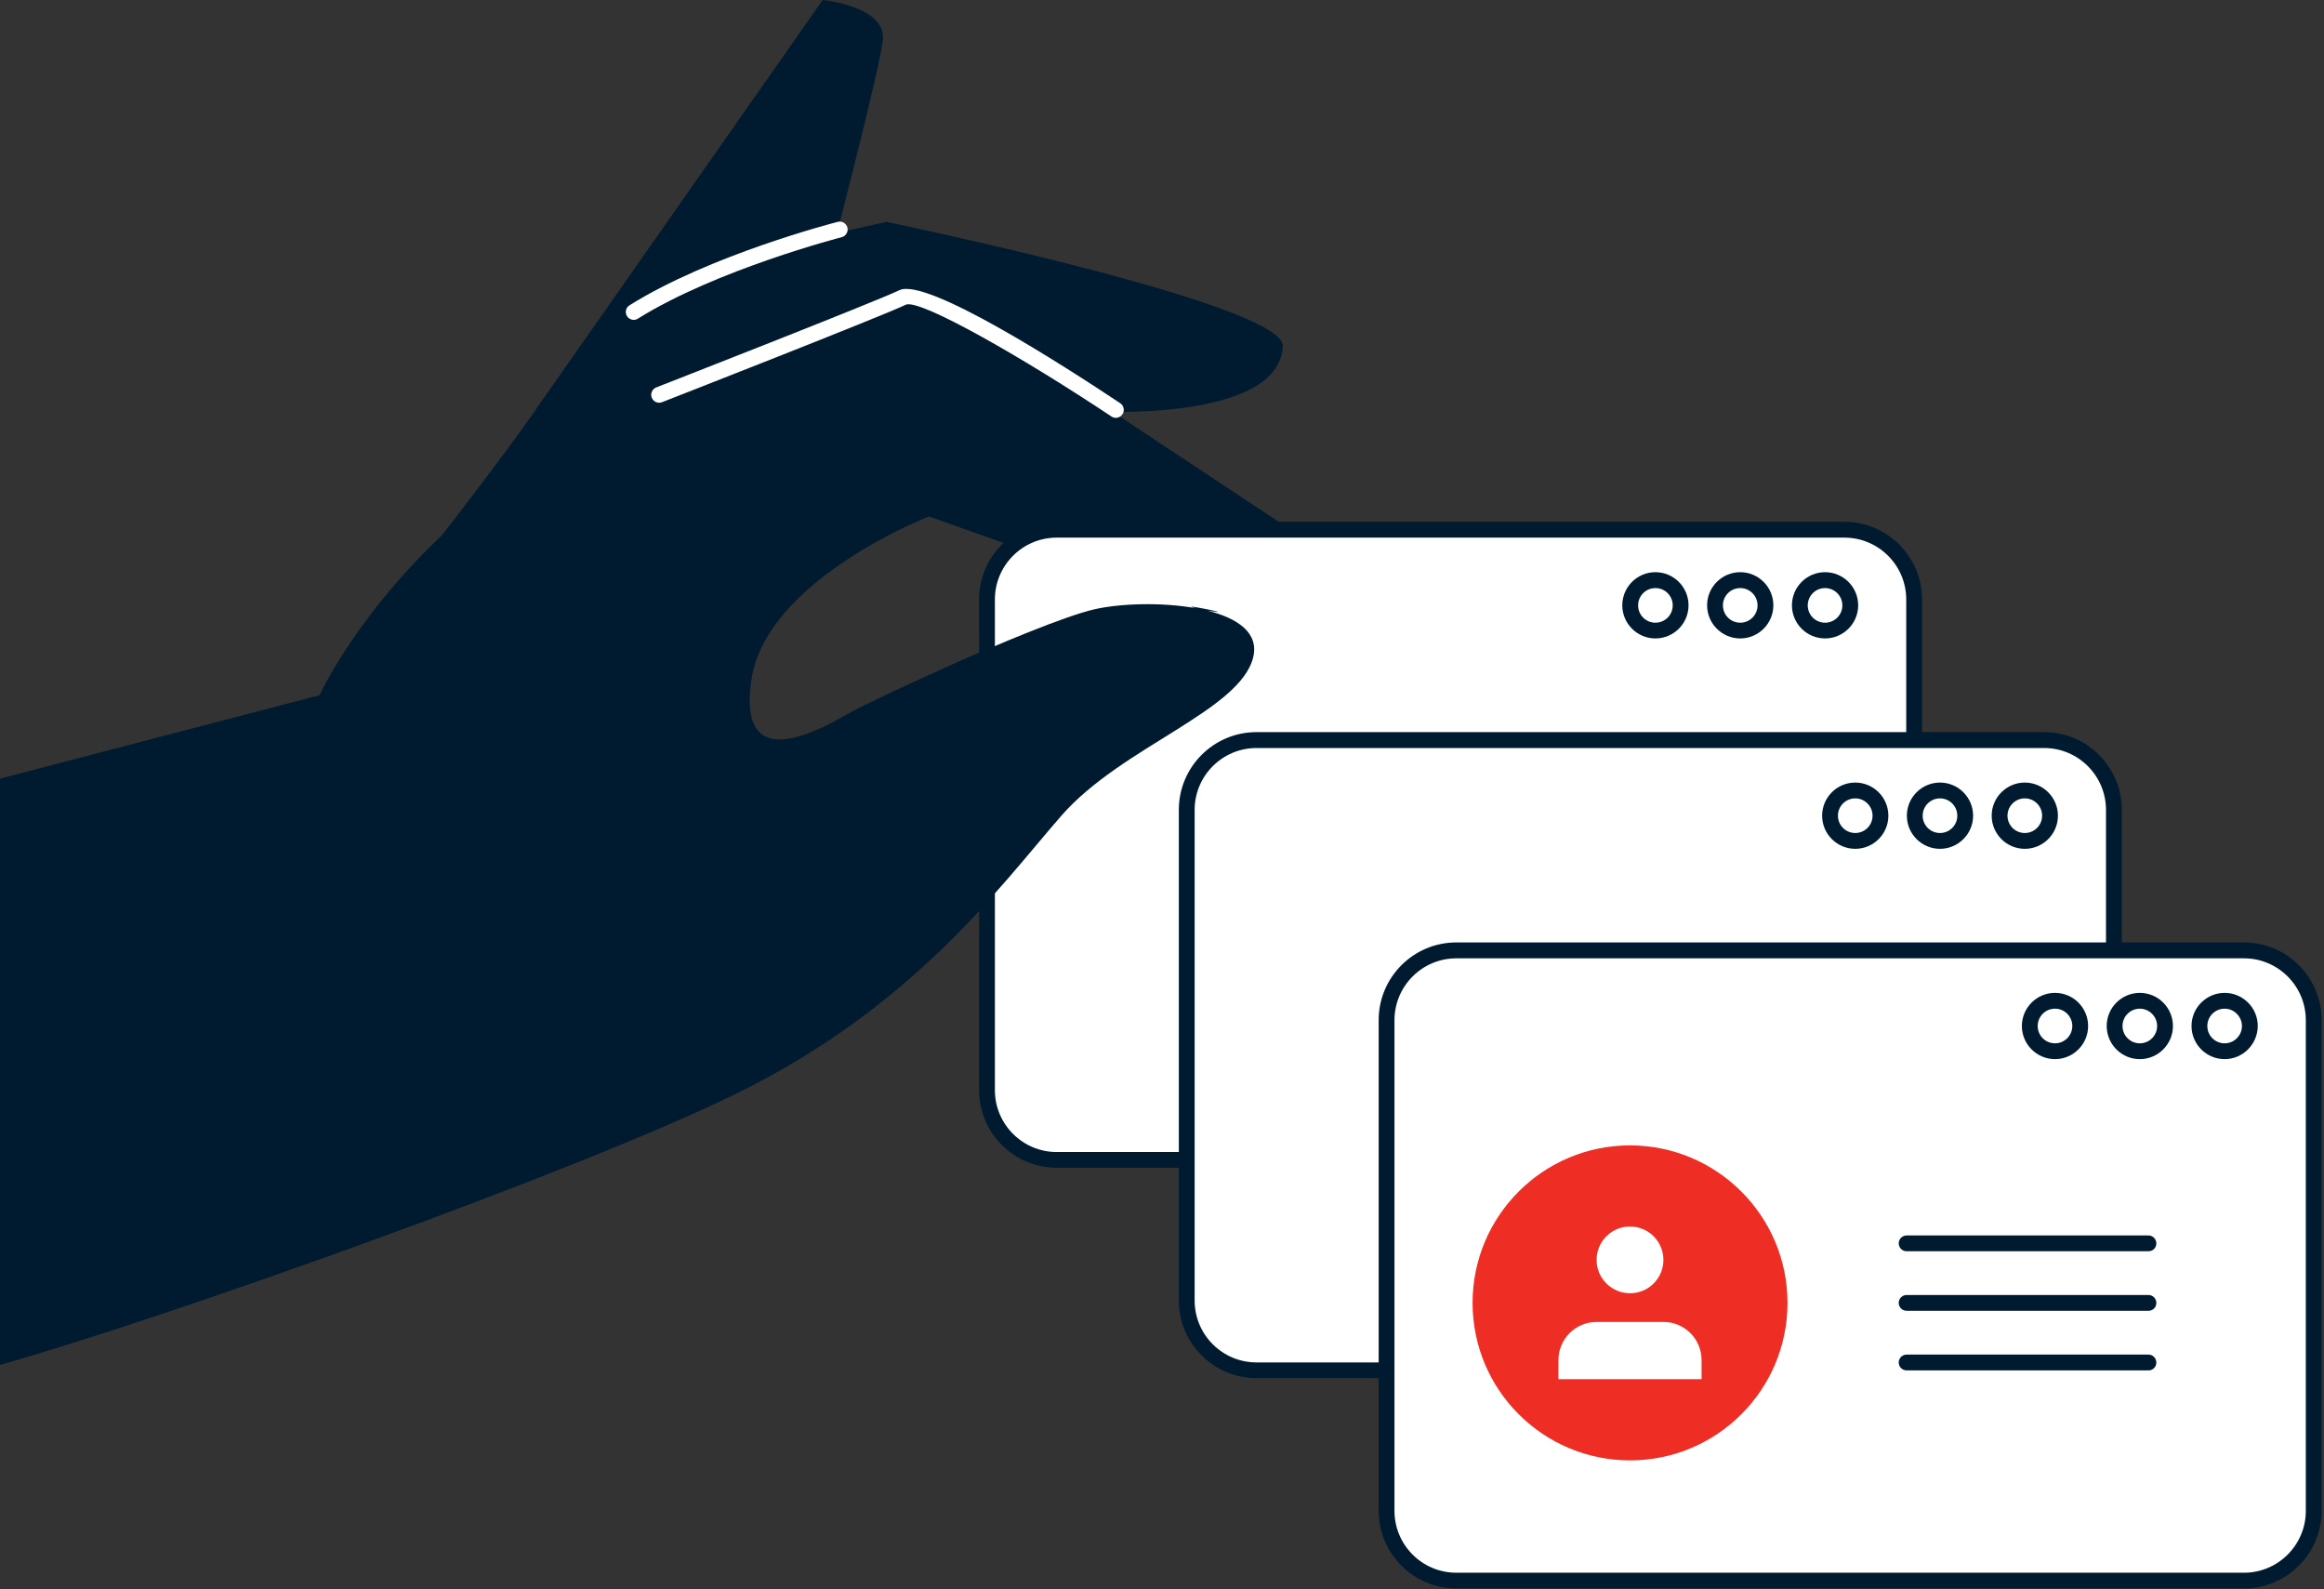 <svg xmlns="http://www.w3.org/2000/svg" width="294" height="201" viewBox="0 0 294 201" fill="none"><rect x="0" y="0" width="294" height="201" fill="#333333" stroke="none"/><g clip-path="url(#clip0_533_129)"><path d="M67.88 51.65L104.07 0C104.07 0 112.27 0.78 111.68 5.19C111.09 9.6 104.85 33.5 104.85 33.5C104.85 33.5 67.29 56.07 67.88 51.65Z" fill="#001B30"></path><path d="M162.29 43.77C162.52 38.46 112.16 28.07 112.16 28.07C112.16 28.07 93.26 31.9 86.24 36.19C79.21 40.48 72.69 44.66 67.89 51.65C63.09 58.64 50.28 74.96 50.28 74.96L116.22 54.93L138 52.04C138 52.04 161.86 53.49 162.29 43.77Z" fill="#001B30"></path><path d="M80.17 40.46C79.84 40.46 79.51 40.29 79.32 39.99C79.03 39.52 79.17 38.9 79.64 38.61C89.82 32.25 105.33 28.23 105.98 28.06C106.52 27.92 107.06 28.25 107.2 28.78C107.34 29.31 107.01 29.86 106.48 30C106.32 30.04 90.61 34.11 80.7 40.3C80.53 40.41 80.35 40.46 80.17 40.46Z" fill="white"></path><path d="M162.75 66.65L124.8 41.52C119.16 37.78 112.04 37.06 105.77 39.61C98.41 42.61 87.5 47.44 74.39 54.43C68.2 57.73 62.98 61.47 58.64 65.23C45.61 76.51 40.42 87.93 40.42 87.93L0 98.48V172.64C20.89 166.73 73 148.22 93.22 138.29C115.79 127.2 126.68 111.86 134.29 103.15C141.9 94.44 156.9 89.91 158.54 83.12C159.28 80.04 156.57 78.19 152.76 77.24C162.27 78.66 162.75 66.65 162.75 66.65ZM138.43 77.07C131.83 78.59 111.06 88.2 107.74 90.03C104.42 91.86 93.18 98.74 95.05 86.01C96.92 73.28 117.54 65.32 117.54 65.32C117.54 65.32 145.24 75.29 151.23 76.92C146.89 76.14 141.65 76.33 138.43 77.07Z" fill="#001B30"></path><path d="M141.16 52.85C140.97 52.85 140.78 52.8 140.61 52.68C129.65 45.38 116.6 37.89 114.64 38.52C111.41 40.06 84.88 50.43 83.75 50.87C83.24 51.07 82.66 50.82 82.45 50.3C82.25 49.79 82.5 49.21 83.02 49C83.3 48.89 110.61 38.22 113.79 36.7C117.19 35.08 134.45 46.16 141.72 51C142.18 51.31 142.3 51.93 142 52.39C141.8 52.69 141.49 52.85 141.16 52.85Z" fill="white"></path><path d="M133.68 146.7H233.33C238.2 146.7 242.15 142.75 242.15 137.88V75.82C242.15 70.95 238.2 67 233.33 67H133.68C128.81 67 124.86 70.95 124.86 75.82V137.89C124.86 142.76 128.81 146.7 133.68 146.7Z" fill="white"></path><path d="M233.33 147.7H133.68C128.27 147.7 123.86 143.3 123.86 137.88V75.82C123.86 70.41 128.26 66 133.68 66H233.33C238.74 66 243.15 70.4 243.15 75.82V137.89C243.15 143.3 238.74 147.7 233.33 147.7ZM133.68 68C129.37 68 125.86 71.51 125.86 75.82V137.89C125.86 142.2 129.37 145.71 133.68 145.71H233.33C237.64 145.71 241.15 142.2 241.15 137.89V75.82C241.15 71.51 237.64 68 233.33 68H133.68Z" fill="#001B30"></path><path d="M230.88 80.75C228.57 80.75 226.69 78.87 226.69 76.56C226.69 74.25 228.57 72.37 230.88 72.37C233.19 72.37 235.07 74.25 235.07 76.56C235.07 78.87 233.19 80.75 230.88 80.75ZM230.88 74.38C229.67 74.38 228.69 75.36 228.69 76.57C228.69 77.78 229.67 78.76 230.88 78.76C232.09 78.76 233.07 77.78 233.07 76.57C233.07 75.36 232.08 74.38 230.88 74.38Z" fill="#001B30"></path><path d="M220.15 80.75C217.84 80.75 215.96 78.87 215.96 76.56C215.96 74.25 217.84 72.37 220.15 72.37C222.46 72.37 224.34 74.25 224.34 76.56C224.34 78.87 222.46 80.75 220.15 80.75ZM220.15 74.38C218.94 74.38 217.96 75.36 217.96 76.57C217.96 77.78 218.94 78.76 220.15 78.76C221.36 78.76 222.34 77.78 222.34 76.57C222.34 75.36 221.36 74.38 220.15 74.38Z" fill="#001B30"></path><path d="M209.42 80.75C207.11 80.75 205.23 78.87 205.23 76.56C205.23 74.25 207.11 72.37 209.42 72.37C211.73 72.37 213.61 74.25 213.61 76.56C213.61 78.87 211.73 80.75 209.42 80.75ZM209.42 74.38C208.21 74.38 207.23 75.36 207.23 76.57C207.23 77.78 208.21 78.76 209.42 78.76C210.63 78.76 211.61 77.78 211.61 76.57C211.61 75.36 210.63 74.38 209.42 74.38Z" fill="#001B30"></path><path d="M158.95 173.31H258.6C263.47 173.31 267.42 169.36 267.42 164.49V102.42C267.42 97.55 263.47 93.6 258.6 93.6H158.95C154.08 93.6 150.13 97.55 150.13 102.42V164.49C150.14 169.36 154.08 173.31 158.95 173.31Z" fill="white"></path><path d="M258.6 174.31H158.95C153.54 174.31 149.13 169.91 149.13 164.49V102.42C149.13 97.01 153.53 92.6 158.95 92.6H258.6C264.01 92.6 268.42 97 268.42 102.42V164.49C268.42 169.9 264.02 174.31 258.6 174.31ZM158.95 94.61C154.64 94.61 151.13 98.12 151.13 102.43V164.5C151.13 168.81 154.64 172.32 158.95 172.32H258.6C262.91 172.32 266.42 168.81 266.42 164.5V102.43C266.42 98.12 262.91 94.61 258.6 94.61H158.95Z" fill="#001B30"></path><path d="M256.15 107.36C253.84 107.36 251.96 105.48 251.96 103.17C251.96 100.86 253.84 98.98 256.15 98.98C258.46 98.98 260.34 100.86 260.34 103.17C260.34 105.48 258.46 107.36 256.15 107.36ZM256.15 100.98C254.94 100.98 253.96 101.96 253.96 103.17C253.96 104.38 254.94 105.36 256.15 105.36C257.36 105.36 258.34 104.38 258.34 103.17C258.34 101.96 257.36 100.98 256.15 100.98Z" fill="#001B30"></path><path d="M245.42 107.36C243.11 107.36 241.23 105.48 241.23 103.17C241.23 100.86 243.11 98.98 245.42 98.98C247.73 98.98 249.61 100.86 249.61 103.17C249.61 105.48 247.73 107.36 245.42 107.36ZM245.42 100.98C244.21 100.98 243.23 101.96 243.23 103.17C243.23 104.38 244.21 105.36 245.42 105.36C246.63 105.36 247.61 104.38 247.61 103.17C247.61 101.96 246.63 100.98 245.42 100.98Z" fill="#001B30"></path><path d="M234.7 107.36C232.39 107.36 230.51 105.48 230.51 103.17C230.51 100.86 232.39 98.98 234.7 98.98C237.01 98.98 238.89 100.86 238.89 103.17C238.89 105.48 237.01 107.36 234.7 107.36ZM234.7 100.98C233.49 100.98 232.51 101.96 232.51 103.17C232.51 104.38 233.49 105.36 234.7 105.36C235.91 105.36 236.89 104.38 236.89 103.17C236.89 101.96 235.9 100.98 234.7 100.98Z" fill="#001B30"></path><path d="M184.23 199.91H283.88C288.75 199.91 292.7 195.96 292.7 191.09V129.02C292.7 124.15 288.75 120.2 283.88 120.2H184.23C179.36 120.2 175.41 124.15 175.41 129.02V191.09C175.41 195.96 179.36 199.91 184.23 199.91Z" fill="white"></path><path d="M283.88 200.91H184.23C178.82 200.91 174.41 196.51 174.41 191.09V129.02C174.41 123.61 178.81 119.2 184.23 119.2H283.88C289.29 119.2 293.7 123.6 293.7 129.02V191.09C293.7 196.51 289.29 200.91 283.88 200.91ZM184.23 121.21C179.92 121.21 176.41 124.72 176.41 129.03V191.1C176.41 195.41 179.92 198.92 184.23 198.92H283.88C288.19 198.92 291.7 195.41 291.7 191.1V129.03C291.7 124.72 288.19 121.21 283.88 121.21H184.23Z" fill="#001B30"></path><path d="M281.43 133.96C279.12 133.96 277.24 132.08 277.24 129.77C277.24 127.46 279.12 125.58 281.43 125.58C283.74 125.58 285.62 127.46 285.62 129.77C285.61 132.08 283.73 133.96 281.43 133.96ZM281.43 127.58C280.22 127.58 279.24 128.56 279.24 129.77C279.24 130.98 280.22 131.96 281.43 131.96C282.64 131.96 283.62 130.98 283.62 129.77C283.61 128.57 282.63 127.58 281.43 127.58Z" fill="#001B30"></path><path d="M270.7 133.96C268.39 133.96 266.51 132.08 266.51 129.77C266.51 127.46 268.39 125.58 270.7 125.58C273.01 125.58 274.89 127.46 274.89 129.77C274.89 132.08 273.01 133.96 270.7 133.96ZM270.7 127.58C269.49 127.58 268.51 128.56 268.51 129.77C268.51 130.98 269.49 131.96 270.7 131.96C271.91 131.96 272.89 130.98 272.89 129.77C272.89 128.57 271.9 127.58 270.7 127.58Z" fill="#001B30"></path><path d="M259.97 133.96C257.66 133.96 255.78 132.08 255.78 129.77C255.78 127.46 257.66 125.58 259.97 125.58C262.28 125.58 264.16 127.46 264.16 129.77C264.16 132.08 262.28 133.96 259.97 133.96ZM259.97 127.58C258.76 127.58 257.78 128.56 257.78 129.77C257.78 130.98 258.76 131.96 259.97 131.96C261.18 131.96 262.16 130.98 262.16 129.77C262.16 128.57 261.18 127.58 259.97 127.58Z" fill="#001B30"></path><path d="M151.23 76.92C146.89 76.14 141.64 76.33 138.43 77.07C134.68 77.94 126.34 81.42 119.23 84.6C114.78 92.35 113.15 102.1 115.42 111.96C116.13 115.04 117.18 117.94 118.51 120.63C125.44 114.03 130.32 107.69 134.29 103.15C141.9 94.44 156.9 89.91 158.54 83.12C159.28 80.04 156.57 78.19 152.76 77.24C157.35 77.93 148.48 76.17 151.23 76.92Z" fill="#001B30"></path><path d="M226.13 164.79C226.13 175.79 217.21 184.71 206.21 184.71C195.21 184.71 186.29 175.79 186.29 164.79C186.29 153.79 195.21 144.87 206.21 144.87C217.21 144.88 226.13 153.8 226.13 164.79Z" fill="#EE2E24"></path><path d="M215.26 174.44V172.03C215.26 169.36 213.1 167.2 210.43 167.2H201.98C199.31 167.2 197.15 169.36 197.15 172.03V174.44H215.26Z" fill="white"></path><path d="M210.43 159.35C210.43 157.02 208.54 155.13 206.2 155.13C203.87 155.13 201.98 157.02 201.98 159.35C201.98 161.68 203.87 163.57 206.2 163.57C208.54 163.58 210.43 161.69 210.43 159.35Z" fill="white"></path><path d="M271.8 158.26H241.2C240.65 158.26 240.2 157.81 240.2 157.26C240.2 156.71 240.65 156.26 241.2 156.26H271.79C272.34 156.26 272.79 156.71 272.79 157.26C272.8 157.81 272.35 158.26 271.8 158.26Z" fill="#001B30"></path><path d="M271.8 165.79H241.2C240.65 165.79 240.2 165.34 240.2 164.79C240.2 164.24 240.65 163.79 241.2 163.79H271.79C272.34 163.79 272.79 164.24 272.79 164.79C272.8 165.35 272.35 165.79 271.8 165.79Z" fill="#001B30"></path><path d="M271.8 173.33H241.2C240.65 173.33 240.2 172.88 240.2 172.33C240.2 171.78 240.65 171.33 241.2 171.33H271.79C272.34 171.33 272.79 171.78 272.79 172.33C272.8 172.88 272.35 173.33 271.8 173.33Z" fill="#001B30"></path></g><defs><clipPath id="clip0_533_129"><rect width="293.7" height="200.91" fill="white"></rect></clipPath></defs></svg>